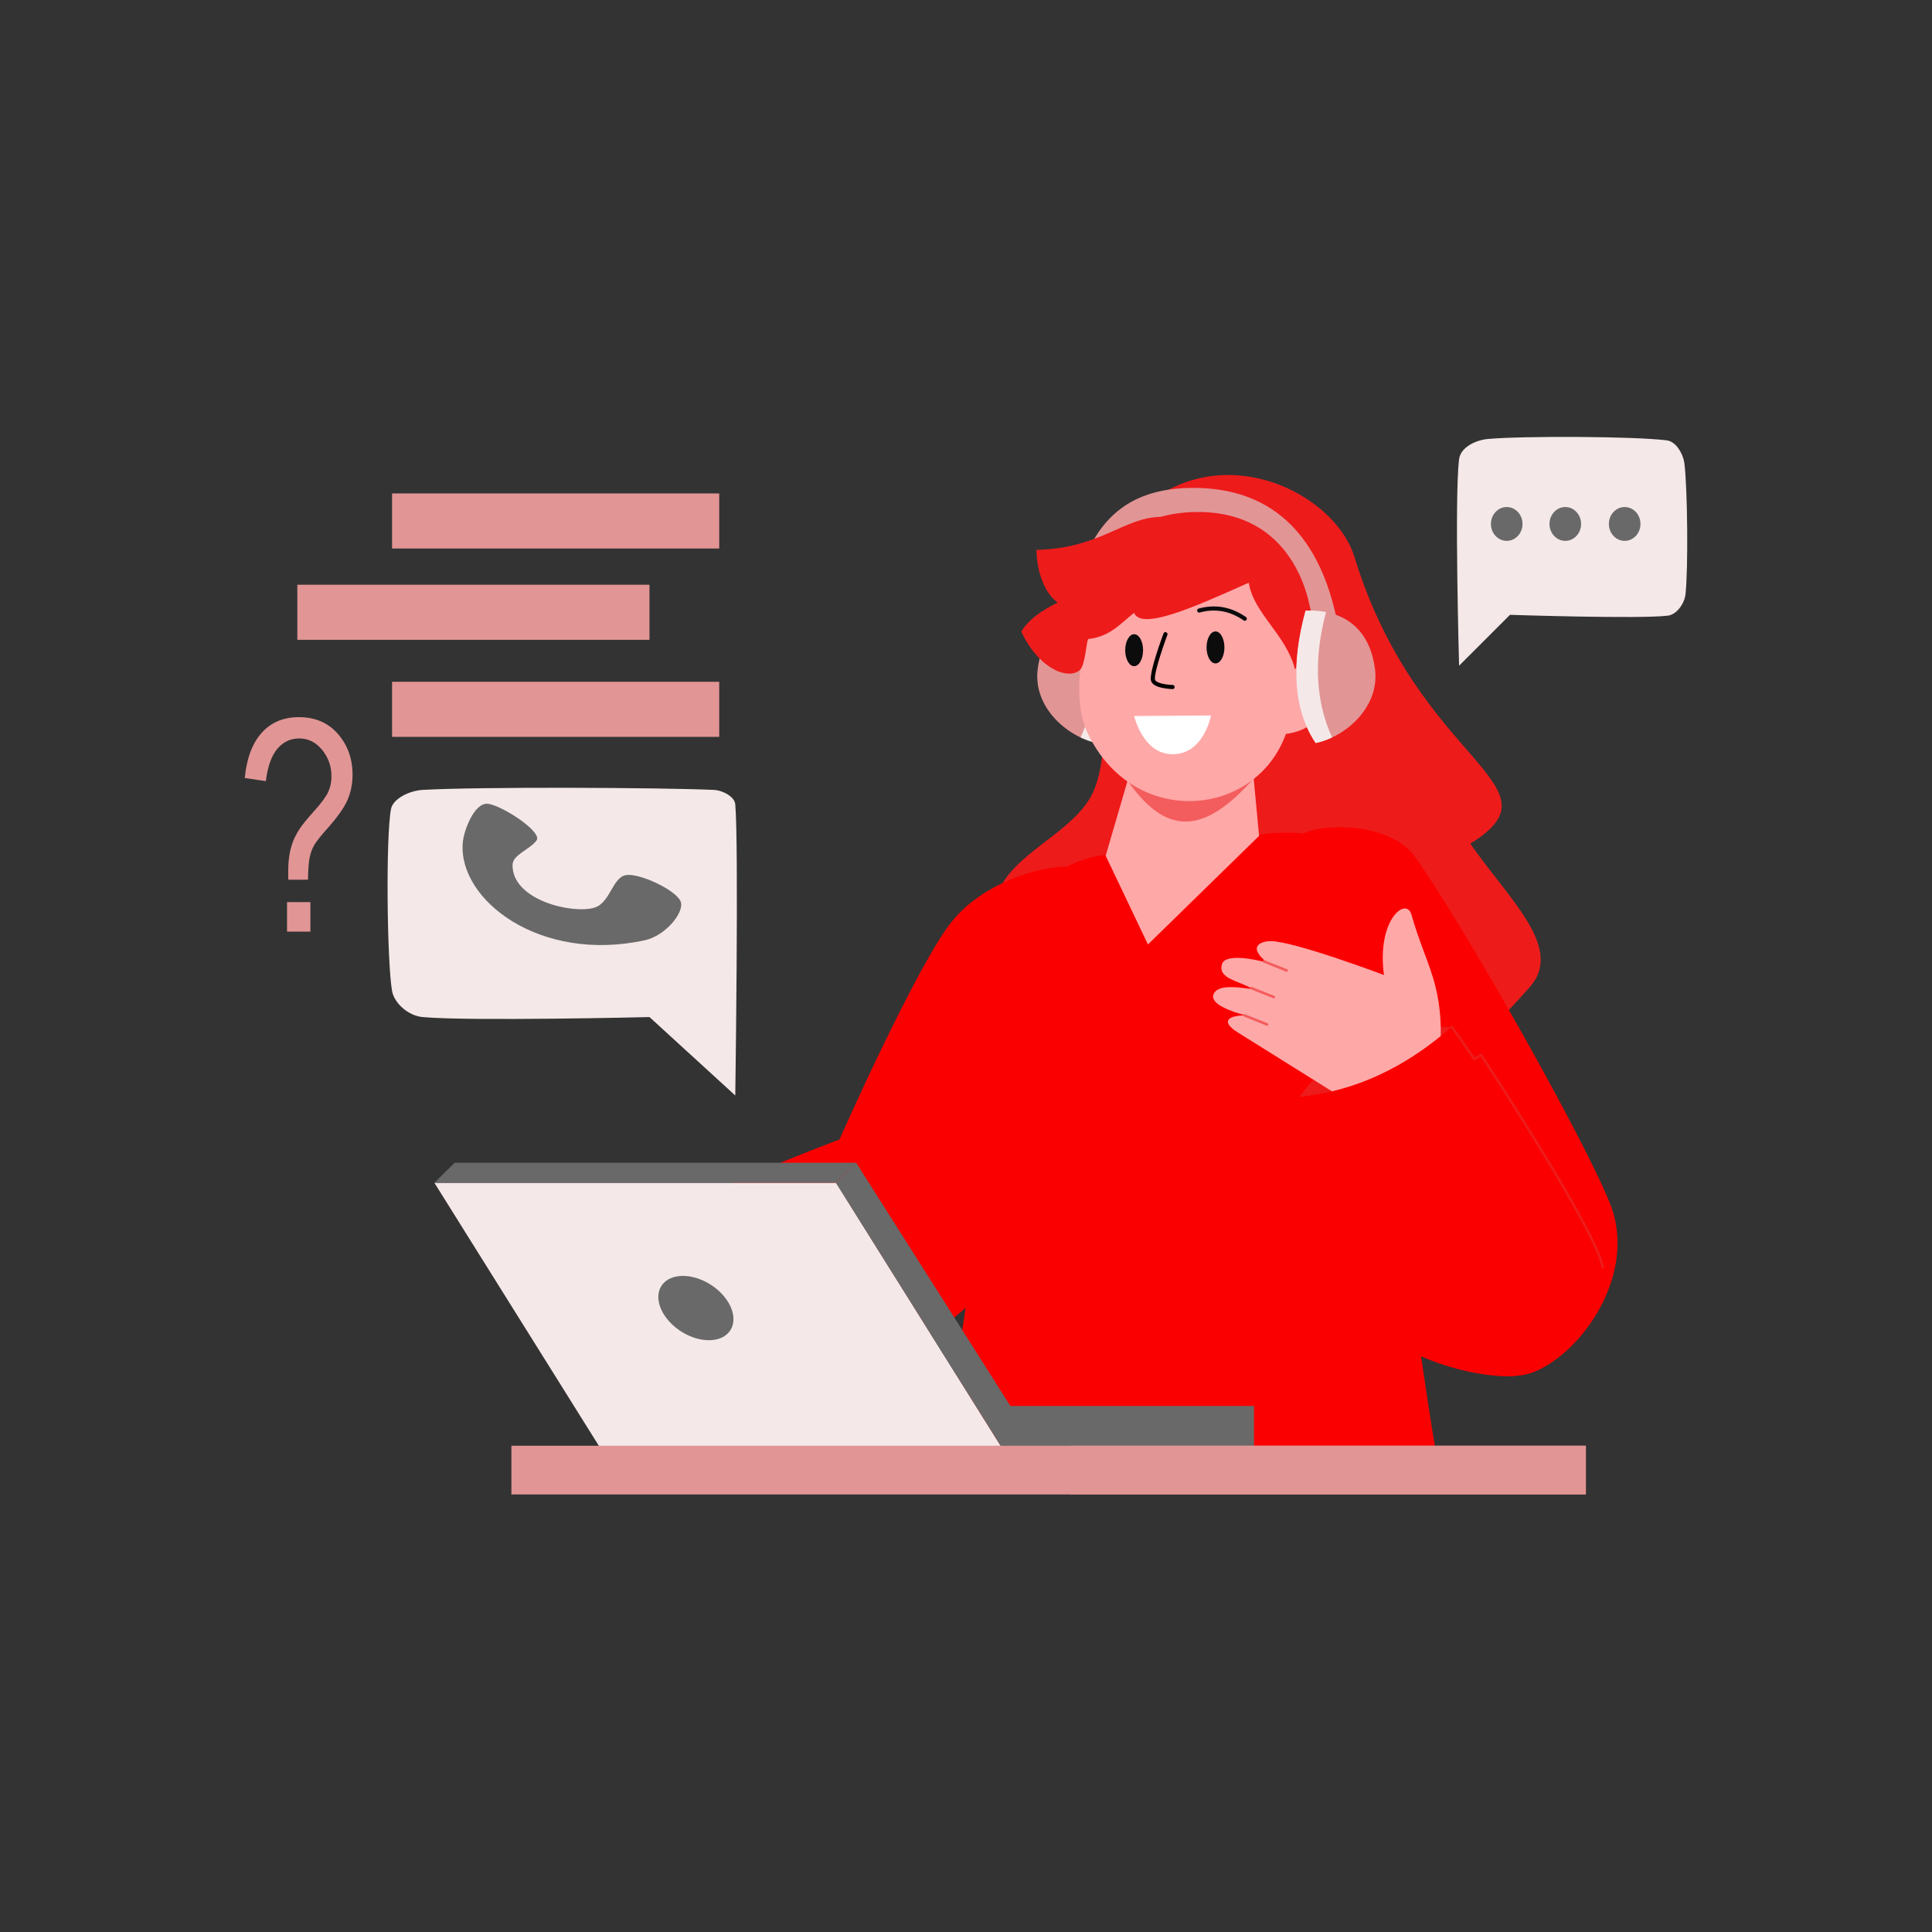 <svg id="SvgjsSvg2495" width="550" height="550" xmlns="http://www.w3.org/2000/svg" version="1.1" xmlns:xlink="http://www.w3.org/1999/xlink" xmlns:svgjs="http://svgjs.com/svgjs"><rect width="100%" height="100%" fill="#333333" stroke="none"/><defs id="SvgjsDefs2496"></defs><g id="SvgjsG2497"><svg xmlns="http://www.w3.org/2000/svg" fill-rule="evenodd" stroke-linecap="round" stroke-linejoin="round" stroke-miterlimit="1.5" clip-rule="evenodd" viewBox="0 0 3000 3000" width="550" height="550"><path fill="none" d="M0 0h3000v3000H0z"></path><path fill="#f5e8e8" d="M2615.6 720.119c-1.895-15.611-13.177-34.542-27.329-36.325-50.887-6.413-224.23-7.031-277.995-2.151-17.57 1.595-42.151 12.128-44.597 31.434-7.433 58.672 0 320.599 0 320.599l79.027-78.98s199.619 6.656 245.046 1.316c13.533-1.591 25.876-18.417 27.513-33.358 4.308-39.315 3.168-162.725-1.665-202.535Z" class="colore8ecf5 svgShape"></path><ellipse cx="2339.63" cy="813.588" fill="#696969" rx="24.525" ry="26.273" class="color546181 svgShape"></ellipse><ellipse cx="2430.58" cy="813.588" fill="#696969" rx="24.525" ry="26.273" class="color546181 svgShape"></ellipse><ellipse cx="2522.78" cy="813.588" fill="#696969" rx="24.525" ry="26.273" class="color546181 svgShape"></ellipse><path fill="#ee1b1b" d="M2103.2 864.907c-33.861-110.364-245.607-206.16-370.746-29.981-79.611 112.081 13.496 268.331-32.865 389.887-42.392 111.151-308.037 129.076-23.078 354.065-42.765 182.434 310.355 398.042 699.468-46.845 52.969-60.561-34.04-136.641-92.919-222.026 148.696-92.007-80.846-122.376-179.86-445.1Z" class="color600000 svgShape"></path><path fill="#fb0000" d="M1693.55 1362.52c4.798-34.822-143.897-17.839-213.692 66.103-54.931 66.066-176.322 340.798-176.322 340.798S1007.183 1880.7 963.717 1930.03c-34.606 39.275-68.847 99.288-24.768 182.538 35.776 67.569 125.284 67.033 165.866 59.169 76.819-14.885 333.846-50.784 420.56-169.973 98.123-134.869 153.605-533.486 168.175-639.244Z" class="colorfb7b00 svgShape"></path><path fill="#fb0000" d="M2063.75 1335.74c-5.208-20.742-10.283-33.099-29.009-38.663-53.037-15.76-164.899 18.031-218.127 23.253-61.665 6.049-148.293-.895-186.285 47.568-156.811 200.032-199.812 411.833-103.364 477.22l-59.545 400.809h760.822c-21.131-118.791-74.997-553.742-164.492-910.187Z" class="colorfba800 svgShape"></path><path fill="#fb0000" d="m1711.64 1327.31-28.746 7.199-72.27 112.804 13.456 56.99-66.916 132.933c18.64 108.391 49.163 206.977 114.881 276.528-33.423-192.77-15.842-388.51 39.595-586.454Z" class="colorfb7b00 svgShape"></path><path fill="#fb0000" d="m1982.57 1292.92-21.938 2.756-288.964 618.087 249.125-245.303 13.929-187.848 76.123-53.054-28.275-134.638Z" class="colorfb7b00 svgShape"></path><path fill="#fb0000" d="M1668.47 1913.77v332.161a3.194 3.194 0 0 0 6.385 0V1913.77a3.192 3.192 0 1 0-6.385 0ZM2197.41 1330.7c-34.704-49.628-133.243-55.126-174.966-36.061-39.1 17.867 63.968 659.553 130.775 744.049 39.069 49.413 147.125 117.304 223.343 93.1 74.141-23.543 168.44-150.965 123.381-263.197-39.733-98.966-218.945-418.355-302.533-537.891Z" class="colorfb7b00 svgShape"></path><path fill="#ee1b1b" d="M2254.5 1594.53c-113.921-2.792-187.44 40.278-236.902 108.859 95.142-6.109 175.052-40.638 236.902-108.859Z" class="color600000 svgShape"></path><path fill="#ffa8a8" d="M2191.69 1420.33c-8.124-28.659-54.267 7.788-42.678 93.653 0 0-139.167-52.494-176.182-52.637-9.315-.036-39.738 5.214-5.183 33.592-23.106-6.692-65.498-13.833-70.141 2.097-6.678 22.907 24.839 25.033 47.824 38.926-12.899-1.016-56.64-10.656-61.42 9.621-3.295 13.971 28.579 25.639 50.806 31.109-30.23-.079-38.414 10.516-12.556 26.568 30.815 19.129 179.729 112.315 179.729 112.315 74.46 1.14 116.023-28.737 134.281-80.588 7.065-105.904-21.418-133.298-44.48-214.656Z" class="colorffc5a8 svgShape"></path><path fill="#f45d5d" d="m1931.53 1578.51 35.231 14.144a2 2 0 0 0 1.491-3.712l-35.232-14.144a2 2 0 1 0-1.49 3.712Zm10.367-42.544 35.232 14.144a2 2 0 1 0 1.49-3.712l-35.232-14.144a2 2 0 1 0-1.49 3.712Zm20.062-41.25 35.232 14.144a1.999 1.999 0 1 0 1.49-3.712l-35.231-14.144a2 2 0 0 0-1.491 3.712Z" class="colorff8069 svgShape"></path><path fill="#fb0000" d="M2254.5 1594.53c-70.025 61.265-146.748 99.606-236.902 108.859l21.114 41.678-16.592 9.558s91.377 284.252 139.031 324.666c43.767 37.117 162.573 70.955 217.063 52.383 54.571-18.599 119.436-107.467 110.36-163.977-9.135-56.874-188.839-329.639-188.839-329.639l-10.331 6.407-34.904-49.935Z" class="colorfb7b00 svgShape"></path><path fill="#fb0000" d="m2288.84 1643.65-34.338-49.124c-70.025 61.265-146.748 99.606-236.902 108.859l21.114 41.678c30.615 22.28 174.513-11.801 250.126-101.413Z" class="colorfba800 svgShape"></path><path fill="#ffa8a8" d="M1942.11 1159.09c-55.351-55.674-114.959-31.28-174.759-3.275l-50.443 173.033 65.614 137.727 172.519-168.54-12.931-138.945Z" class="colorffc5a8 svgShape"></path><path fill="#f45d5d" d="M1942.11 1159.09c-55.351-55.674-114.959-31.28-174.759-3.275l-14.838 58.664c57.535 81.276 115.387 83.641 193.422-4.823l-3.825-50.566Z" class="colorff8069 svgShape"></path><path fill="#e29595" d="M1611.45 1038.08c10.089-73.739 62.524-91.981 107.74-89.871 22.494 82.98 19.661 152.765-15.7 205.6-47.153-9.798-100.143-56.502-92.04-115.729Z" class="color95ace2 svgShape"></path><path fill="#f5e8e8" d="M1677.99 1145.13c27.163-59.514 27.904-125.687 9.359-194.706 10.589-2.112 21.409-2.709 31.845-2.222 22.494 82.98 19.661 152.765-15.7 205.6-8.441-1.754-17.068-4.69-25.504-8.672Z" class="colore8ecf5 svgShape"></path><path fill="#e29595" d="M1857.93 757.628c-119.811-1.839-177.143 63.968-197.429 203.127l33.916-12.708c18.524-66.563 38.633-149.151 158.001-152.887 168.413-5.269 183.521 159.589 183.521 159.589l38.399.707c-21.593-97-76.957-195.687-216.408-197.828Z" class="color95ace2 svgShape"></path><path fill="#ffa8a8" stroke="#ffa8a8" stroke-width="1.44" d="M2003.78 900.515c-94.81-104.048-235.453-79.514-296.437 39.756-29.78 58.243-42.634 146.408-17.366 198.783 70.933 147.028 259.413 130.54 306.206 0 124.013-17.307 46.869-195.442 7.597-238.539Z" class="colorffc5a8 svgShape colorStrokeffc5a8 svgStroke"></path><path fill="#ffffff" d="m1880.45 1110.96-119.356.868s13.059 56.894 56.761 59.248c51.018 2.747 62.595-60.116 62.595-60.116Z" class="colorf4f4f4 svgShape"></path><ellipse cx="1887.41" cy="1005.31" fill="#0c0c0c" rx="13.875" ry="24.849" class="color0e0b0a svgShape"></ellipse><ellipse cx="1761.1" cy="1009.64" fill="#0c0c0c" rx="13.875" ry="24.849" class="color0e0b0a svgShape"></ellipse><path fill="#0c0c0c" d="M1862.93 951.13c23.352-6.362 46.119-2.934 68.191 12.258a3.196 3.196 0 0 0 3.623-5.265c-23.785-16.371-48.329-20.016-73.494-13.16a3.196 3.196 0 0 0 1.68 6.167ZM1791.09 937.029c-25.165-6.856-49.709-3.211-73.495 13.159a3.197 3.197 0 0 0 3.624 5.265c22.072-15.191 44.839-18.619 68.191-12.257a3.196 3.196 0 0 0 1.68-6.167Z" class="color0e0b0a svgShape"></path><path d="M1806.71 983.667s-10.5 28.096-16.165 49.67c-2.551 9.716-4.05 18.192-3.465 22.528.565 4.185 4.07 7.504 9.14 9.669 9.506 4.059 24.476 4.458 24.476 4.458a3.196 3.196 0 0 0 .152-6.39s-10.029-.231-18.35-2.629c-2.539-.732-4.917-1.654-6.71-2.89-1.23-.847-2.201-1.791-2.374-3.073-.522-3.866 1.038-11.387 3.313-20.049 5.595-21.308 15.97-49.056 15.97-49.056a3.195 3.195 0 1 0-5.987-2.238Z" fill="#000000" class="color000 svgShape"></path><path fill="#ee1b1b" d="M1931.6 824.269c-55.159-16.301-94.688-22.758-130.896-21.67-56.363 1.693-93.365 49.155-191.37 51.244.539 25.819 8.305 63.41 32.945 81.888-25.686 12.457-45.579 27.063-56.445 45.021 27.732 58.852 72.906 75.222 90.794 59.848 9.194-7.901 10.23-47.983 13.569-48.369 34.376-3.978 49.179-23.896 70.756-40.546 11.624 27.914 95.141-9.727 178.092-46.852 7.707 48.033 57.586 79.844 71.751 134.247 74.143-52.126-9.547-194.228-79.196-214.811Z" class="color600000 svgShape"></path><path fill="#696969" d="M1552.55 2183.2h394.642v62.721H1552.55z" class="color546181 svgShape"></path><path fill="#f5e8e8" d="M1298.34 1836.63H674.496l255.972 409.297h623.844L1298.34 1836.63Z" class="colore8ecf5 svgShape"></path><path fill="#696969" d="M1057.75 1981.28c29.641-1.381 63.938 19.844 76.54 47.368 12.602 27.524-1.231 50.991-30.873 52.372-29.641 1.381-63.938-19.844-76.54-47.368-12.602-27.524 1.231-50.991 30.873-52.372ZM1329.44 1805.5H706.056l-31.564 31.13h623.384l31.564-31.13Z" class="color546181 svgShape"></path><path fill="#696969" d="m1329.44 1805.5 251.809 397.115-26.941 43.312-256.432-409.297 31.564-31.13Z" class="color546181 svgShape"></path><path fill="#e29595" d="M2135 1038.08c-10.088-73.739-62.523-91.981-107.739-89.871-22.494 82.98-19.661 152.765 15.7 205.6 47.153-9.798 100.143-56.502 92.039-115.729Z" class="color95ace2 svgShape"></path><path fill="#f5e8e8" d="M2068.46 1145.13c-27.163-59.514-27.905-125.687-9.359-194.706-10.589-2.112-21.409-2.709-31.845-2.222-22.494 82.98-19.661 152.765 15.7 205.6 8.441-1.754 17.068-4.69 25.504-8.672Z" class="colore8ecf5 svgShape"></path><path fill="#fb0000" d="m2197.13 1733.09 62.794 138.028a3.195 3.195 0 1 0 5.817-2.646l-62.793-138.029a3.197 3.197 0 0 0-5.818 2.647Z" class="colorfba800 svgShape"></path><ellipse cx="2268.42" cy="1754.68" fill="#fb0000" rx="23.149" ry="22.917" class="colorfba800 svgShape"></ellipse><path fill="#f5e8e8" d="M1141.73 1248.84c-.996-11.451-18.896-21.666-33.555-22.304-85.477-3.717-363.792-4.964-451.873 0-20.685 1.166-46.156 13.749-49.181 29.787-8.197 43.455-6.252 237.301 1.667 282.53 3.175 18.133 24.263 38.29 47.514 40.436 72.643 6.705 352.223 0 352.223 0l133.205 121.796s5.593-387.943 0-452.245Z" class="colore8ecf5 svgShape"></path><path fill="#696969" d="M974.625 1358.57c-23.838 1.006-25.834 42.836-51.532 50.814-33.39 10.366-128.038-11.235-127.194-66.338.243-15.909 25.651-23.003 37.157-37.875 10.405-13.449-56.444-56.312-76.588-57.128-20.143-.815-36.254 41.207-37.893 60.539-7.496 88.427 119.484 187.159 282.94 151.395 31.16-6.817 60.331-41.894 55.849-58.795-4.481-16.902-58.9-43.619-82.739-42.612Z" class="color546181 svgShape"></path><path fill="#e29595" d="M461.679 907.976h546.85v85.529h-546.85zM608.792 1058.67h508.024v85.529H608.792zM608.792 766.204h508.024v85.529H608.792z" class="color95ace2 svgShape"></path><path fill="#e29595" fill-rule="nonzero" d="M447.65 1365.99c-.118-5.362-.177-9.382-.177-12.063 0-15.785 1.769-29.411 5.308-40.878 2.595-8.637 6.782-17.349 12.562-26.135 4.246-6.404 11.884-15.748 22.912-28.034 11.029-12.286 18.195-22.077 21.497-29.374 3.303-7.297 4.954-15.264 4.954-23.902 0-15.636-4.836-29.374-14.508-41.213-9.672-11.839-21.526-17.758-35.563-17.758-13.565 0-24.888 5.361-33.97 16.083-9.083 10.722-15.04 27.475-17.87 50.26l-32.732-4.914c2.948-30.529 11.706-53.909 26.274-70.141 14.567-16.232 33.823-24.348 57.767-24.348 25.36 0 45.589 8.712 60.687 26.135 15.098 17.424 22.647 38.495 22.647 63.216 0 14.296-2.654 27.475-7.961 39.538-5.308 12.062-15.688 26.731-31.14 44.005-10.38 11.616-17.162 20.179-20.347 25.689-3.185 5.51-5.544 11.839-7.077 18.987-1.534 7.148-2.418 18.763-2.654 34.847H447.65Zm-1.946 80.639v-45.793h36.27v45.793h-36.27Z" class="color95ace2 svgShape"></path><path fill="#e29595" d="M794.092 2244.93h1667.36v75.654H794.092z" class="color95ace2 svgShape"></path><path fill="#e29595" d="M1661.76 2244.93h800.886v75.654H1661.76z" class="color95ace2 svgShape"></path><path fill="#ee1b1b" d="M2490.55 1967.38c-2.759-17.175-20.906-53.936-45.049-96.946-55.995-99.752-144.095-233.476-144.095-233.476a2 2 0 0 0-2.724-.6l-8.722 5.409-33.82-48.383a2 2 0 0 0-3.278 2.292l34.904 49.935a2 2 0 0 0 2.693.553l8.676-5.38c10.164 15.485 90.553 138.394 142.878 231.608 23.828 42.449 41.865 78.672 44.587 95.622a2 2 0 1 0 3.95-.634Z" class="color600000 svgShape"></path></svg></g></svg>
